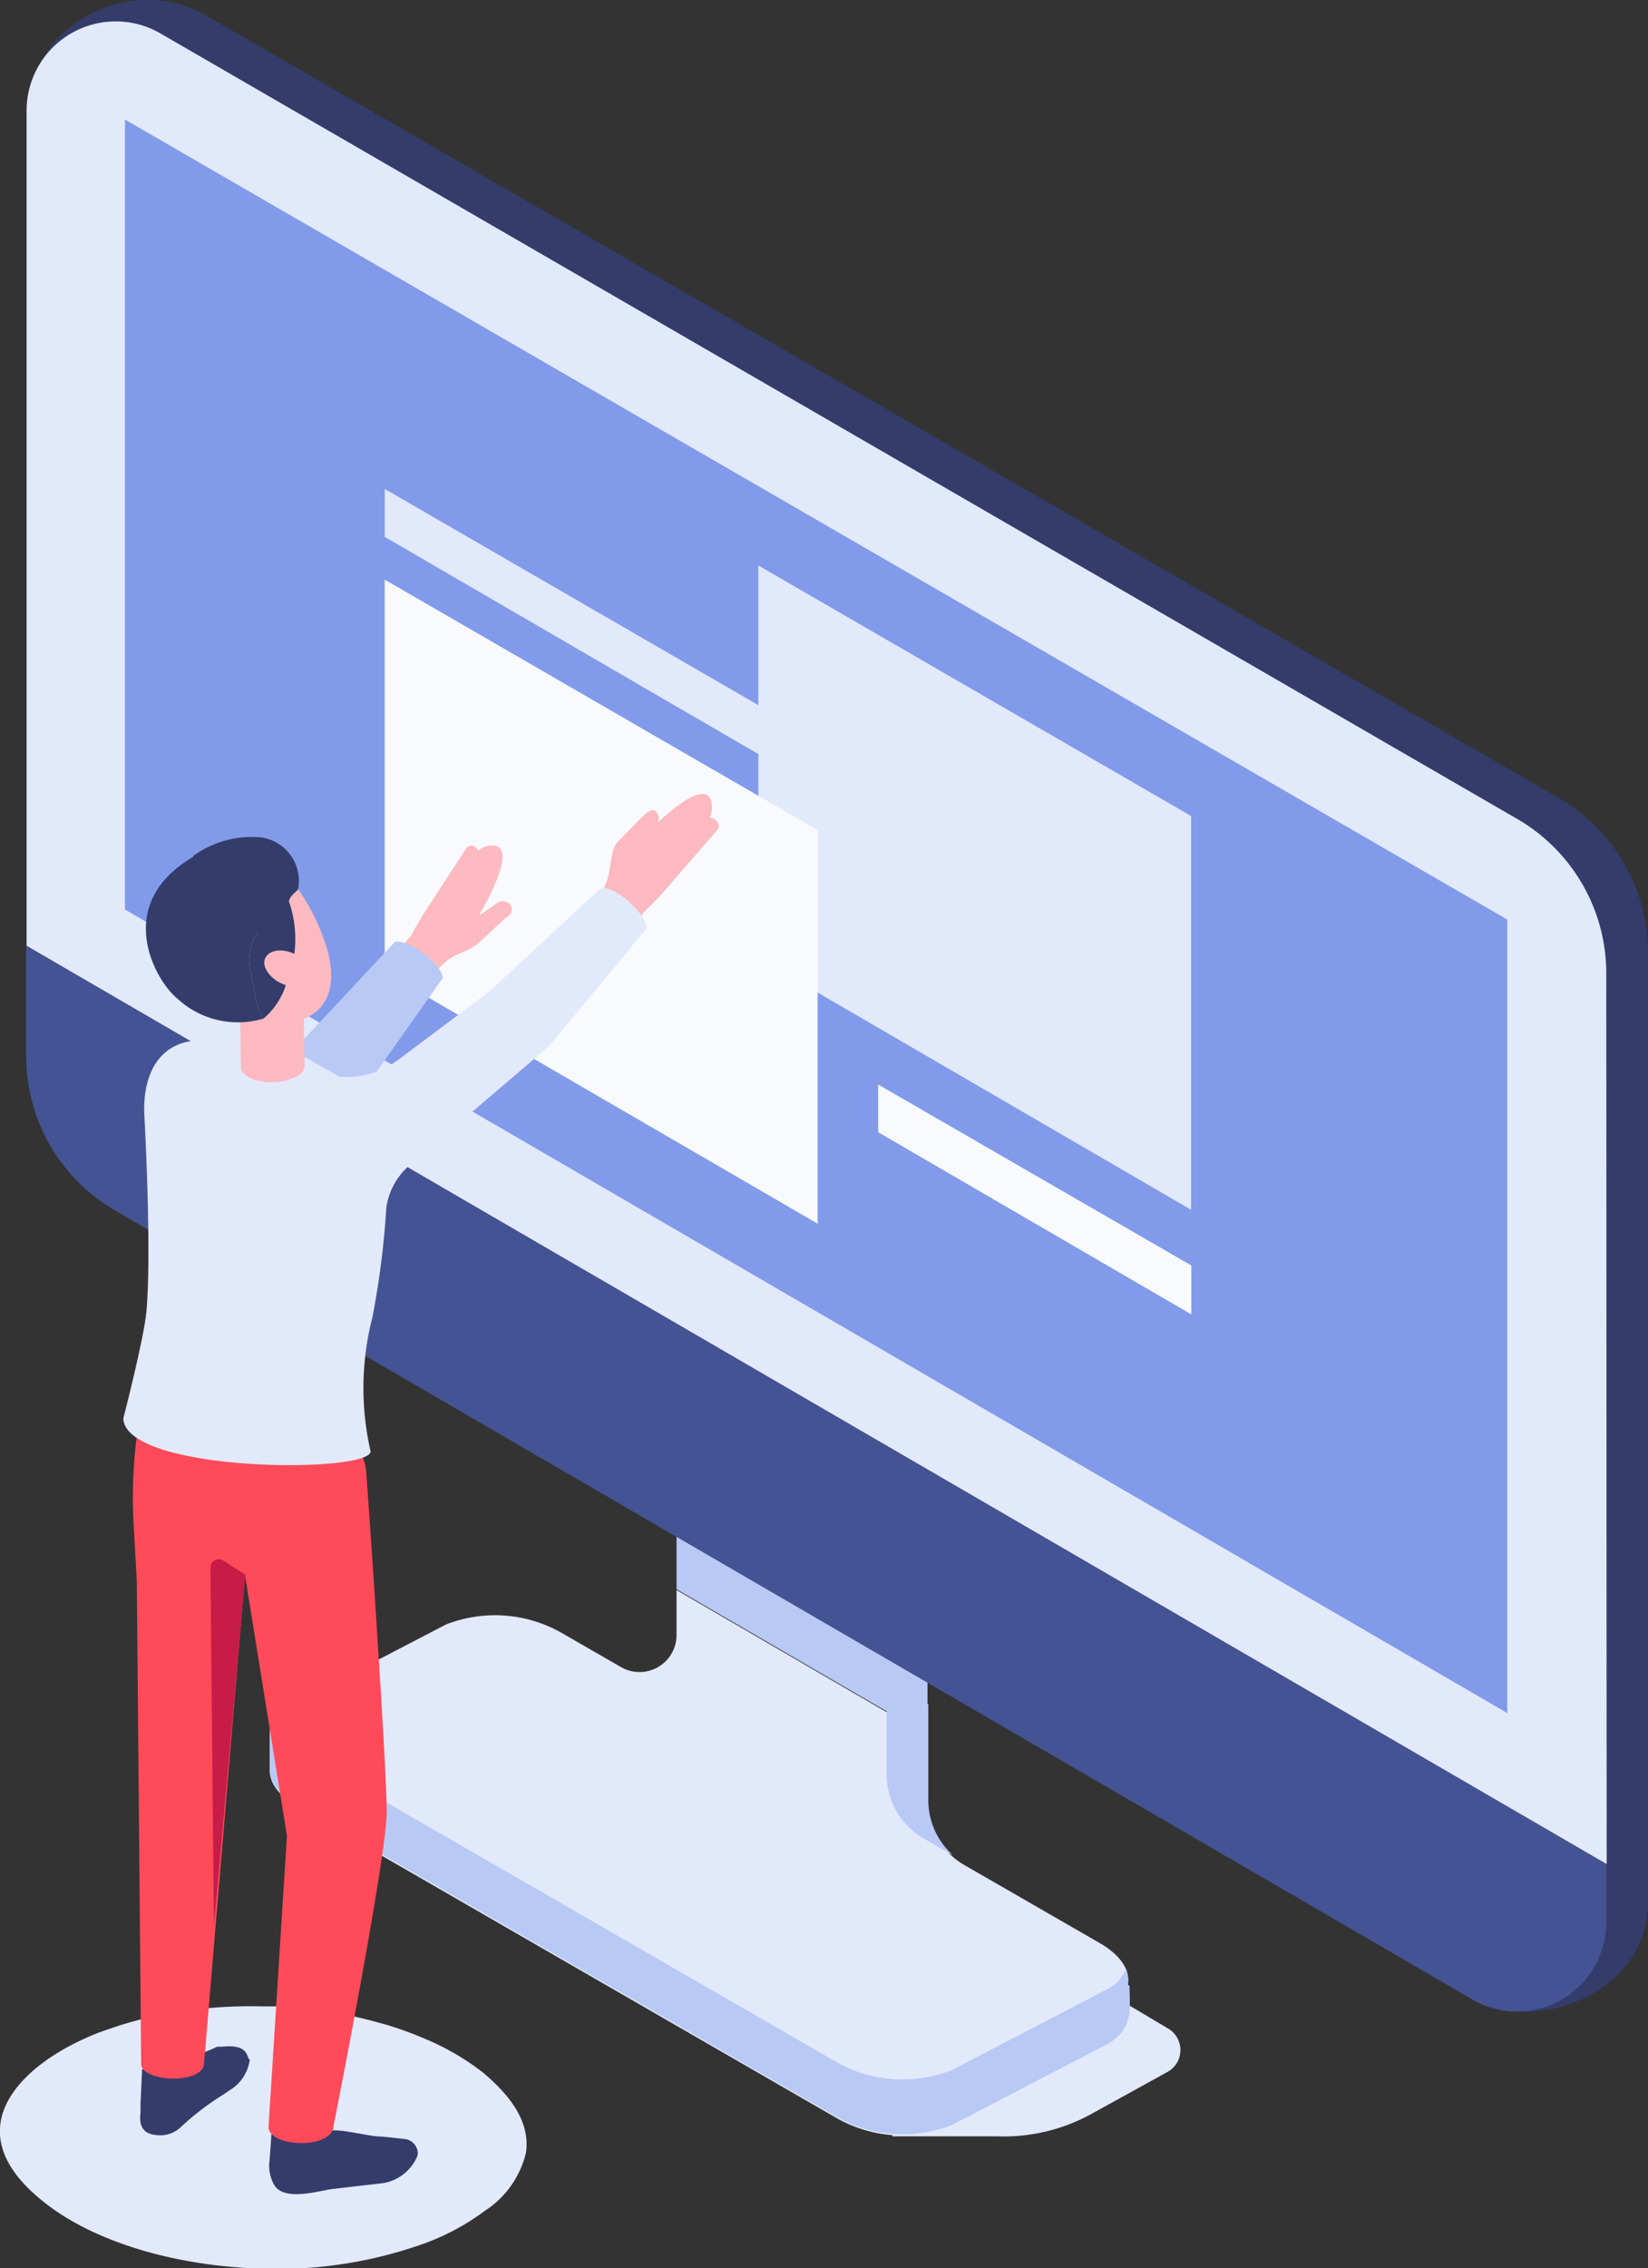 <svg xmlns="http://www.w3.org/2000/svg" viewBox="0 0 80.58 110.82"><rect x="0" y="0" width="80.58" height="110.82" fill="#333333" stroke="none"/><defs><style>.cls-1{isolation:isolate;}.cls-2,.cls-3{fill:#e2e9fb;}.cls-2{mix-blend-mode:multiply;}.cls-4{fill:#b8c9f5;}.cls-5{fill:#343c6b;}.cls-6{fill:#445393;}.cls-7{fill:#819bea;}.cls-8{fill:#f8fafe;}.cls-9{fill:#fcbac0;}.cls-10{fill:#ff4a59;}.cls-11{fill:#c71b48;}</style></defs><g class="cls-1"><g id="Layer_1" data-name="Layer 1"><path class="cls-2" d="M241.27,268.9a1.22,1.22,0,0,1,0,2.11l-3.77,2.08a8.86,8.86,0,0,1-4.57,1.08l-5.14,0L229.1,268l-17.21-10.39,3.64-4Z" transform="translate(-184.16 -169.79)"/><path class="cls-3" d="M239.34,266.83l-.05,0c.18-.69-.28-1.49-1.37-2.11l-6.6-3.8a3.63,3.63,0,0,1-1.82-3.15v-3.17l-12.26-7.12v2.19a1.81,1.81,0,0,1-2.72,1.57l-2.92-1.68a6.59,6.59,0,0,0-5.63-.4l-7.69,4a1.48,1.48,0,0,0-.93,1.33s0,1.83,0,1.83c0,.61.51,1.28,1.44,1.81l26.28,15.15a6.56,6.56,0,0,0,5.63.4l7.69-4C239.59,268.9,239.34,267.9,239.34,266.83Z" transform="translate(-184.16 -169.79)"/><polygon class="cls-4" points="45.34 83.23 45.34 72.64 33.08 66.66 33.08 77.65 45.34 84.77 45.34 83.23"/><path class="cls-4" d="M229.51,253.07v-10.6l-2-1v15a3.63,3.63,0,0,0,1.82,3.15l1.43.82a3.61,3.61,0,0,1-1.21-2.69v-4.71Z" transform="translate(-184.16 -169.79)"/><path class="cls-4" d="M239.29,266.75a1.3,1.3,0,0,0-.07-.75,2,2,0,0,1-.84.94l-7.69,4a6.56,6.56,0,0,1-5.63-.4l-26.28-15.15a3,3,0,0,1-1.36-1.39,1.42,1.42,0,0,0-.07.42s0,1.83,0,1.83c0,.61.51,1.28,1.44,1.81l26.28,15.16a6.59,6.59,0,0,0,5.63.4l7.69-4c1.21-.75,1-1.75,1-2.81Z" transform="translate(-184.16 -169.79)"/><path class="cls-5" d="M185.73,174.63l1.75,45.74a8.71,8.71,0,0,0,4.34,7.54l64.33,39.56c2.9,1.69,8.59-.12,8.59-4.78V216.34a8.73,8.73,0,0,0-4.35-7.55L194,170.41C190.21,168.51,185.73,171.27,185.73,174.63Z" transform="translate(-184.16 -169.79)"/><path class="cls-6" d="M185.44,216v5.39a8.71,8.71,0,0,0,4.34,7.54l66.37,38.55a4.36,4.36,0,0,0,6.55-3.77v-2.84Z" transform="translate(-184.16 -169.79)"/><path class="cls-3" d="M262.7,217.35a8.72,8.72,0,0,0-4.36-7.55L192,171.42a4.36,4.36,0,0,0-6.54,3.77V216l77.26,44.87Z" transform="translate(-184.16 -169.79)"/><polygon class="cls-7" points="6.11 5.84 6.11 44.44 73.7 83.7 73.7 44.93 6.11 5.84"/><polygon class="cls-3" points="58.24 39.87 58.24 59.11 37.08 46.81 37.08 27.63 58.24 39.87"/><polygon class="cls-3" points="39.98 36.13 39.98 38.53 18.81 26.23 18.81 23.89 39.98 36.13"/><polygon class="cls-8" points="58.25 61.83 58.25 64.22 42.94 55.32 42.94 52.99 58.25 61.83"/><polygon class="cls-8" points="39.98 40.56 39.98 59.79 18.81 47.5 18.81 28.32 39.98 40.56"/><path class="cls-9" d="M208.91,214.61l-1.31,1.22a2.54,2.54,0,0,1-.61.39l-.43.19a3,3,0,0,0-1.19,1l-.85,1.25-1.73-1.5,1.46-1.64a19.23,19.23,0,0,1,1-1.66l1.69-2.6a.32.32,0,0,1,.43-.11.35.35,0,0,1,.16.21,1,1,0,0,1,.95-.22c.87.38-.77,3.15-.89,3.35.08,0,.65-.42.84-.56a.52.52,0,0,1,.63,0A.42.42,0,0,1,208.91,214.61Z" transform="translate(-184.16 -169.79)"/><path class="cls-4" d="M205.8,217.59l-4.08,5.77c-.17.23-.37.45-.57.67l-5.46,5.42-3.95-2.87s2-1.34,2.38-1.63l4-3.47a8.73,8.73,0,0,0,.68-.68l4.68-5C204.38,215.73,205.88,217.11,205.8,217.59Z" transform="translate(-184.16 -169.79)"/><path class="cls-9" d="M219.22,210.36l-2.18,2.5a17.22,17.22,0,0,1-1.42,1.52l-1,1.73-3,.07,1.68-2.4a3.17,3.17,0,0,0,.67-1.52l.08-.5a2.35,2.35,0,0,1,.22-.74l1.38-1.41s.38-.34.52-.21a.46.46,0,0,1,.16.57c-.09.25-.67.67-.67.67s2.53-2.73,3.2-1.9a1.13,1.13,0,0,1,0,1,.32.32,0,0,1,.24.09A.34.34,0,0,1,219.22,210.36Z" transform="translate(-184.16 -169.79)"/><path class="cls-2" d="M207.82,271.09a12.25,12.25,0,0,0-2.66-1.59,18.38,18.38,0,0,0-2.1-.78l-.81-.22a22.37,22.37,0,0,0-4.51-.68l-.84,0a23.34,23.34,0,0,0-3.27.16,19.47,19.47,0,0,0-3.95.88l-.66.23c-2.77,1.08-4.57,2.72-4.83,4.39s1,3,2.05,3.85c2.47,2,6.55,3.22,10.92,3.31a21.22,21.22,0,0,0,7.87-1.28,11.58,11.58,0,0,0,2.85-1.56,4.66,4.66,0,0,0,2-2.84C210.11,273.31,208.88,272,207.82,271.09Z" transform="translate(-184.16 -169.79)"/><path class="cls-5" d="M196.37,270.44a2.05,2.05,0,0,1-1,1.49c-.14.1-.33.23-.53.35a13.73,13.73,0,0,0-1.81,1.41,1.45,1.45,0,0,1-1,.43c-.59,0-1.12-.18-1-1.08,0-.06,0-.17,0-.28l0-.14c0-.07.08-1.73.08-1.77.07.3.51-.87.77-.87s.32.92.59.68c.49-.45,1-.23,2.31-.87l.25,0c1-.1,1.17.24,1.27.55A.78.78,0,0,1,196.37,270.44Z" transform="translate(-184.16 -169.79)"/><path class="cls-5" d="M204,274.31s-.91-.11-1.22-.13c-.72,0-2.3-.52-2.8-.19s-1.82.68-1.82-.37l-.72.22c0,.22-.1,1.52-.11,1.6a1.85,1.85,0,0,0,.24,1.11c.46.76,1.94.35,2.78.2l2.52-.29a2.2,2.2,0,0,0,1.71-1.36A.71.71,0,0,0,204,274.31Z" transform="translate(-184.16 -169.79)"/><path class="cls-10" d="M191.3,238.38l-.32,1.08a4.59,4.59,0,0,0-.17.82,23.32,23.32,0,0,0-.12,3.92l.16,2.87.21,23.51c-.08.95,3.07,1.1,3.08,0l2-23.82,2.05,12.72-.9,14.23c0,1,3.13,1.12,3.18-.05,0,0,2.55-12.87,2.6-15.31,0-2.14-.85-14.65-1-16.59-.18-3.09-5.5-2.37-5.5-2.5l3-2.22Z" transform="translate(-184.16 -169.79)"/><path class="cls-11" d="M196.16,246.73l-1.08-.69a.41.41,0,0,0-.63.36l.17,17.47Z" transform="translate(-184.16 -169.79)"/><path class="cls-3" d="M213.57,213.16l-5,4.63a8.67,8.67,0,0,1-.73.63l-4.22,3.16a4.2,4.2,0,0,1-2.84.82l-.6-.34-1.06-.59-.06,0-1.91-1.07c-.15-.07-1.27.57-1.42.51a4.23,4.23,0,0,0-1.19-.29H194c-1.72,0-2.83,1.21-2.79,3.51,0,0,.38,6.69.11,9.73-.12,1.33-1.13,5.23-1.13,5.23.09,2.66,12.1,2.71,12.09,1.61a13.84,13.84,0,0,1,.09-6.55,41.73,41.73,0,0,0,.68-5.36,3.36,3.36,0,0,1,1.2-2.12l6.39-5.45a6,6,0,0,0,.62-.62l4.5-5.43C215.88,214.66,214.5,213.18,213.57,213.16Z" transform="translate(-184.16 -169.79)"/><path class="cls-9" d="M200.21,216.37c.61,2.51-.82,3.45-2.58,3.43a5.75,5.75,0,0,1-4.57-2.79,3.45,3.45,0,0,1,1.24-4.94C198.14,209.94,200,215.49,200.21,216.37Z" transform="translate(-184.16 -169.79)"/><path class="cls-9" d="M195.86,216.93l.08,5c0,.23.23.46.63.6a2.75,2.75,0,0,0,2.18-.19.59.59,0,0,0,.3-.46l-.08-5.06Z" transform="translate(-184.16 -169.79)"/><path class="cls-5" d="M195.55,215a2.63,2.63,0,0,0,2.42.06c.22-.12.18-.79.32-1.26.09-.3.38-.43.45-.58a2.15,2.15,0,0,0-1.85-2.52,4.89,4.89,0,0,0-3.29.92c-.11.07.8.08.74.2A2.42,2.42,0,0,0,195.55,215Z" transform="translate(-184.16 -169.79)"/><path class="cls-5" d="M196.69,218.7l-.29-1.52a2.4,2.4,0,0,1,.73-2.26l1.16-1.08a5.59,5.59,0,0,1-.13,4,3.56,3.56,0,0,1-1.13,1.73l-.12-.22A2.85,2.85,0,0,1,196.69,218.7Z" transform="translate(-184.16 -169.79)"/><path class="cls-5" d="M193.6,211.66c1.58-.95,3.59-.2,4.53,1.81l.16.37-1.16,1.08a2.4,2.4,0,0,0-.73,2.26l.29,1.52a2.85,2.85,0,0,0,.22.64l.12.22a4.35,4.35,0,0,1-4.22-1C191.78,217.73,189.62,214,193.6,211.66Z" transform="translate(-184.16 -169.79)"/><path class="cls-9" d="M198.57,216.41c.6.29.94.85.75,1.24s-.84.47-1.44.17-.94-.85-.74-1.24S198,216.11,198.57,216.41Z" transform="translate(-184.16 -169.79)"/></g></g></svg>